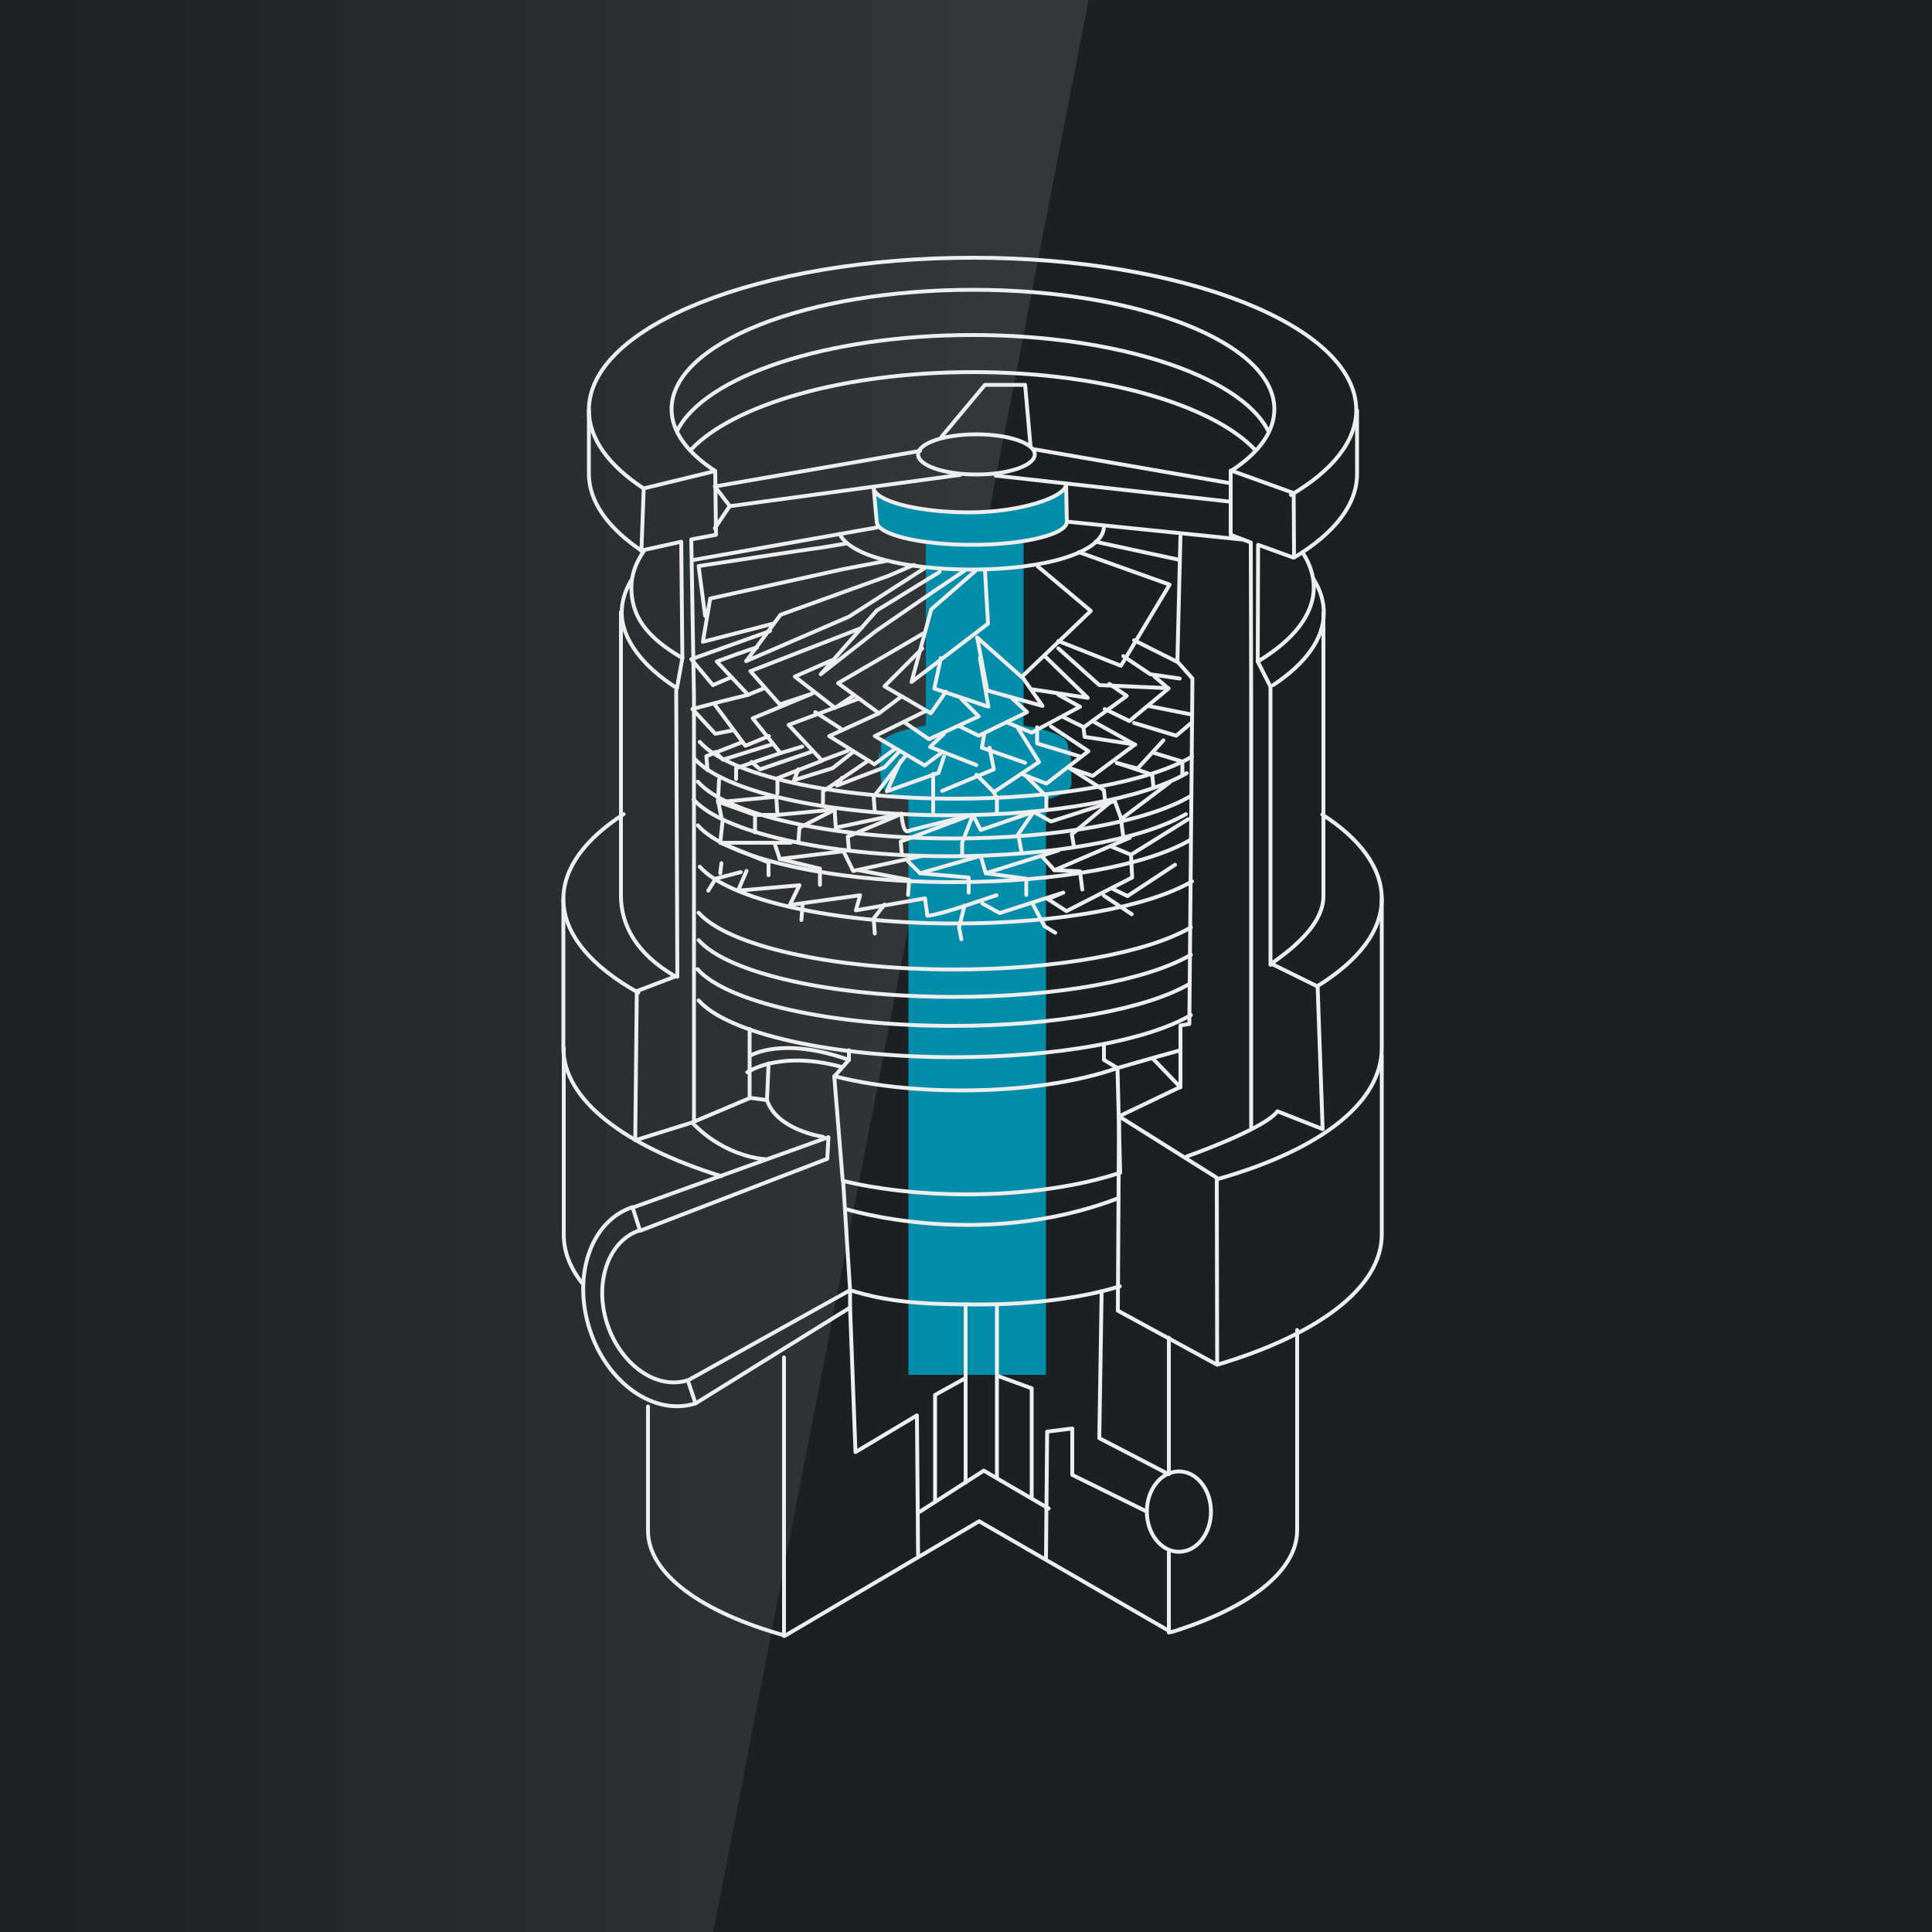 <?xml version="1.0" encoding="utf-8"?>
<!-- Generator: Adobe Illustrator 27.9.5, SVG Export Plug-In . SVG Version: 9.03 Build 54986)  -->
<svg version="1.1" id="圖層_1" xmlns="http://www.w3.org/2000/svg" xmlns:xlink="http://www.w3.org/1999/xlink" x="0px" y="0px"
	 viewBox="0 0 500 500" style="enable-background:new 0 0 500 500;" xml:space="preserve">
<style type="text/css">
	.st0{fill:#1B2023;}
	.st1{fill:url(#SVGID_1_);}
	.st2{fill:#008DA9;}
	.st3{fill:none;stroke:#EEEEEE;stroke-linecap:round;stroke-linejoin:round;stroke-miterlimit:10;}
</style>
<rect x="-9.8" y="-6.6" class="st0" width="517.7" height="511.5"/>
<linearGradient id="SVGID_1_" gradientUnits="userSpaceOnUse" x1="245" y1="148.2" x2="-5.338" y2="148.2" gradientTransform="matrix(1 0 0 1 0 100)">
	<stop  offset="0" style="stop-color:#FFFFFF;stop-opacity:0.1"/>
	<stop  offset="1" style="stop-color:#FFFFFF;stop-opacity:0"/>
</linearGradient>
<path class="st1" d="M-9.8-6.6H283L184,503H-9.8C-9.8,503-8-4.8-9.8-6.6z"/>
<path class="st2" d="M275.9,125.3c0,3.3-11.6,7.3-25.2,7.3c-13.6,0-24.6-3.1-24.6-6.4l0.8,8.8c0,3.3,11,6,24.6,6
	c13.6,0,24.6-2.7,24.6-6L275.9,125.3L275.9,125.3z M277.1,193.2c0,3.3-11.6,7.3-25.2,7.3s-24.6-3.1-24.6-6.4l0.8,8.8
	c0,3.3,11,6,24.6,6s24.6-2.7,24.6-6L277.1,193.2L277.1,193.2z"/>
<path class="st2" d="M277.2,201.7l-0.8-8.8c0-3.3-10.8-6-24.2-6c-13.4,0-24.2,2.7-24.2,6l0.3,9.7"/>
<path class="st2" d="M239.6,134.3h25.3v73h-25.3V134.3z"/>
<path class="st2" d="M235.1,206h35.6v149.8h-35.6V206z"/>
<path class="st3" d="M166.4,126.3c-8.9-5.9-14-12.8-14-20.2c0-21.8,44.5-39.4,99.3-39.4s99.3,17.7,99.3,39.4c0,8.1-6.2,15.7-16.9,22
	 M339.9,149.8c1.8,2.8,2.7,5.8,2.7,8.8c0,6.8-4.8,13.2-13.1,18.7 M163.4,150.1c-1.6,2.7-2.5,5.5-2.5,8.4c0,7,5.6,14.1,14.3,19.6
	l1.4-7.8c-9.6-5.6-13.2-11-13.2-18.3c0-3.3,1.2-6.5,3.3-9.5 M342.2,210.8c9.8,6.3,15.4,13.8,15.4,21.8c0,8.4-6.1,16.1-16.8,22.7
	 M165.2,256.9c-12.2-6.8-19.4-15.2-19.4-24.2c0-8.1,5.7-15.6,15.6-22"/>
<path class="st3" d="M186.7,304.4c-24.9-7.7-40.9-19.7-40.9-33.2v-38.6 M315.3,305.1c26.6-7.6,42.3-19.8,42.3-33.9v-38.6"/>
<path class="st3" d="M150.6,332c-3.1-4-4.7-8.1-4.7-12.5v-48.3 M167.7,364v32.1c0,11.3,14,21.2,35.5,27.2l50.2-29.6l49.7,28.7
	c19.8-6.1,32.6-15.6,32.6-26.4v-51.8 M152.4,106.1v16.5c0,7.2,4.9,14,13.6,19.9l0.6-16.1l18.5-4.5c-7.2-4.7-11.3-10.2-11.3-16
	c0-17.1,34.9-30.9,78-30.9s78,13.8,78,30.9c0,5.8-4,11.3-11.1,15.9l16.1,5.8l0.1,16.7c10.3-6.2,16.3-13.6,16.3-21.6v-16.5"/>
<path class="st3" d="M175.2,111.6c7-14.2,38.6-24.9,76.5-24.9c37.6,0,69.1,10.6,76.4,24.6"/>
<path class="st3" d="M324.8,116.4c-11.1-11.7-39.6-20.1-73-20.1s-62,8.4-73,20.1 M180,363.2c-10.6,3.4-22.9-5.2-27.4-19.2
	c-4.5-14,0.4-28.1,11.1-31.6l1.9,6c-8.1,2.6-11.9,13.4-8.5,24.1c3.5,10.7,12.8,17.3,20.9,14.7L180,363.2z"/>
<path class="st3" d="M178.1,357.2l41.9-23.3v4.5L180,363.2 M163.8,312.5l50.6-18.2l-0.3,5.6l-48.4,18.6 M315,353.2l-25.7-14
	l0.3-50.3l25.3,15.9L315,353.2c25.9-7.7,42.6-19.9,42.6-33.7V273 M198.1,300c0,0-10.2-0.3-19-9.5l-14.7,4.6l0.4-38.6l10-3.8
	c-10.1-5.8-14.1-13.3-14.1-20.9v-73.4"/>
<path class="st3" d="M307.1,299.3c0,0,20.2-7.1,23.5-11.7l11.7,4.6l-1.3-36.9l-12-5.9c7.5-5.2,13.5-11.1,13.5-17.5v-73.4"/>
<path class="st3" d="M328.8,249.7v-72l-3.3-6.5c9.2-5.5,14.5-12.1,14.5-19.2c0-3.1-1-6.1-2.9-9 M175,178.6l0.3,74.2 M202.9,351.3
	v72.1 M302.5,346.2v35.3 M302.5,401.6v20.9"/>
<ellipse class="st3" cx="305.1" cy="391.2" rx="8.3" ry="10.4"/>
<path class="st3" d="M165.9,142.5l10.4-2.3l0.3,30.1 M318.5,121.8v16.6l5.2,2l0.1,39.9v111.5 M334.7,144.3l-9.1-3.3l-0.1,30.2"/>
<ellipse class="st3" cx="252.7" cy="117.6" rx="15.1" ry="5.2"/>
<path class="st3" d="M243.7,113l11.2-13.4h10.4l1.4,15.9 M238.1,116.7l-53.1,9.2l3.9,5.1l59.6-8.1 M257.7,123.1l60.4,6.7
	 M267.8,116.3l50.3,8.7 M275.9,125.3c0,3.3-11.6,7.3-25.2,7.3c-13.6,0-24.6-3.1-24.6-6.4l0.8,8.8c0,3.3,11,6,24.6,6
	c13.6,0,24.6-2.7,24.6-6L275.9,125.3L275.9,125.3z M179.5,144.9l47.5-8.4 M276.2,135l45,4.6"/>
<path class="st3" d="M285.7,136.2c0,6.7-15.2,11.2-34.2,11.2c-17.1,0-31.5-3.5-34.2-9.2 M188.9,130.9l-3.9,5.8 M268.6,146.6
	l13.7,11.5l-17.9,17.1L252.9,165"/>
<path class="st3" d="M254.9,147.4l0.8,14l-19.8,15.1l5.1-18.8l11.5-10 M279.2,142.9l23.5,8.4l-12.6,21l-16.2-6.4 M243.2,148
	l-16.3,10l-14.5,16.5l14.3-11.2l15.9-10.9l7-4.7 M239.2,147.1l-19.5,12.5l-26.6,11.5l8.9-12l28-10.1l6.5-2.8"/>
<path class="st3" d="M200.1,161.4l-18.2,4.7l1.9-11.2l34.4-7.6l11.5-2.2"/>
<path class="st3" d="M182.5,159.4l-1.7-12.9c0,0,30.5-4.7,31.3-4.7l6.7-1.1 M305.5,138.8l-0.8,32.5l-11.2-5.6 M195.9,167.6
	c-0.8,0-10.4,3.6-10.4,3.6l8.1,8.6l4.2-1.7"/>
<path class="st3" d="M223,162.5l-28.8,11.2l7.6,8.6l8.4-2.8l-15.4,6.4l7.2,9l5.6-1.7 M199.3,163.3l-20.4,7.3l5.6,6.7l4.7-2"/>
<path class="st3" d="M215.2,170.9l-9.5,4.2l10.4,8.1l4.7-3.1"/>
<path class="st3" d="M239,163.9l-22.1,12.9l10.6,7.8l5.6-4.2"/>
<path class="st3" d="M238.7,167.8l-9.8,9.8l12,7l3.9-5.6"/>
<path class="st3" d="M243.5,170.3l-1.7,7.9l14,4.7l-2.2-12.6 M252.9,165l2.6,13.7l14.3,4l-5.3-7.6 M267.2,178.4l14.3,2.2L270.6,170
	 M273.9,167.8l10.6,9.5l17.9,0.8 M290.7,169.8l7,4.7l7.6,1.1 M193.7,179.8l-7.3,1.8l-7.2,1.9l5.9,6.4l4.2-0.8"/>
<path class="st3" d="M199,190.5l-6.1,2.5l-8.1-10.9 M222,180.9l-17.9,6.7l8.6,9.2l6.7-2.5"/>
<path class="st3" d="M227.5,184.6l-12.9,5.9l11.7,7.3l5.3-4"/>
<path class="st3" d="M239.6,184l-13.2,6.5l12.9,7.6l4.5-3.4"/>
<path class="st3" d="M248.8,180.9l4.5,4.5l-12.9,5.9l-6.1-4.2"/>
<path class="st3" d="M261.6,180.4l4.2,3.9l-12.5,6.1l-5.1-2.5 M273.9,179.8l5.6,3.1l-12.5,6.7l-6.1-2.5"/>
<path class="st3" d="M287.1,177l4.5,3.1l-11.1,8.1l-5.1-2.5 M217.5,188.5l-6.5-4.2"/>
<path class="st3" d="M298.8,175.1l3.6,3.1l-8.2,6.8l-1.9,1.6l-6.4-3.1 M293.5,187.1l10.9,3.3l3.9-3.3 M301.1,191.6l-6.7,7.3
	l-5.3-1.4 M283.1,186.8l10.6,5.9l-10.9,8.1l-5.9-2"/>
<path class="st3" d="M272,188l9.7,6.4l-10.9,8.4l-6.4-2.5 M244.3,189.9l-3.6,3.4l12,4.7"/>
<path class="st3" d="M256.1,193.5l1.1,5.6l-13.4,5.6"/>
<path class="st3" d="M254.7,190.2l-0.6,3.3l11.2,3.9"/>
<path class="st3" d="M263.3,188.2l5.6,9l-11.7,7.8l-4.5-4.5 M268.4,188.2v4.2l10.9,3.3 M280.4,188.2l0.3,2.5l13.1,2 M297.2,182.7
	l11.1,2.2 M304.7,171.2l3.9,4.4l-0.8,89.4"/>
<path class="st3" d="M307.1,200.1c-11.1,6.5-34.3,10.9-61.3,10.9c-31.9,0-58.6-6.2-66.1-14.7"/>
<path class="st3" d="M308.5,195.8c-11.1,6.5-34.3,10.9-61.3,10.9c-31.9,0-58.6-6.2-66.1-14.7"/>
<path class="st3" d="M308,206.1c-11.1,6.5-34.3,10.9-61.3,10.9c-31.9,0-58.6-6.2-66.1-14.7"/>
<path class="st3" d="M308,217.4c-11.1,6.5-34.3,10.9-61.3,10.9c-31.9,0-58.6-6.2-66.1-14.7"/>
<path class="st3" d="M308.5,228.1c-11.1,6.5-34.3,10.9-61.3,10.9c-31.9,0-58.6-6.2-66.1-14.7 M179.5,206.9
	c7.4,8.4,34.2,14.7,66.1,14.7c26.9,0,50.2-4.4,61.3-10.9"/>
<path class="st3" d="M308.2,240c-11.1,6.5-34.3,10.9-61.3,10.9c-31.9,0-58.6-6.2-66.1-14.7"/>
<path class="st3" d="M308.2,247.1c-11.1,6.5-34.3,10.9-61.3,10.9c-31.9,0-58.6-6.2-66.1-14.7"/>
<path class="st3" d="M307.9,254.6c-11.1,6.5-34.3,10.9-61.3,10.9c-31.9,0-58.6-6.2-66.1-14.7"/>
<path class="st3" d="M308.2,262.7c-11.1,6.5-34.3,10.9-61.3,10.9c-31.9,0-58.6-6.2-66.1-14.7 M289.2,276.4
	c-10.2,3.6-24.5,5.8-40.2,5.8c-12.4,0-23.8-1.3-33.1-3.7l2.2,27.1c9.1,2.2,20.2,3.5,32.1,3.5c15.5,0,29.5-2.2,39.7-5.6L289.2,276.4z
	 M192,192.1l-9.2,3.6l0.3,3.6 M202,194.9l-11.5,3.9v2.8 M212.7,196.9l-11.5,4.5v3.9 M224.2,197.2l-11.2,7.6v3.1 M234.2,195.8
	l-8.1,10.4l0.3,3.9 M241.5,200.3v9.8 M257.2,205l0.8,1.7v3.9 M265.5,200.8l5.3,5.3v3.6 M277,198.9l8.7,5.6l0.3,2.8 M289,197.4
	l9.2,3.1l0.3,3.1 M298.8,194.9l7.2,2.2v3.3"/>
<path class="st3" d="M244.3,195.8l-1.4,4.2l-13.4,4.8l3.6-7.9 M232.8,194.4l-3.9,4.2l-12.3,4.7l1.3-2 M220.8,194.6l-5.3,4.2l-10,3.1
	l1.1-2.8 M209.9,194.6l-13.2,4.5l-2.2-1.9 M199.6,192.7l-12.5,3.9l-2-2 M283.5,140.2l21.8,4.7 M302.7,202.5l-12.6,9.5l0.6,4.5"/>
<path class="st3" d="M186.1,201.7l-0.3,5.9l15.1-1.4l0.3,4.7l14.8-1.4l0.3,4.7l17-3.6c0,0,0.3,5.1,1.7,4.5
	c1.4-0.6,16.8-4.2,16.8-4.2l2,3.9l13.7-4.7l4.5,2.5l16.5-5.3l1.7,4.7"/>
<path class="st3" d="M186.7,211.5l-0.8-4l9.5,3.4v4.5 M216.1,209.5l-9.2,4.7l-0.3,3.9 M233.4,210.6l-14,5.9l0.3,3.4 M250.8,211.1
	l-17.7,6.7l0.3,3.3 M251.8,210.9l-2.8,7.2v3.1 M267.5,210.1l-4,5.8l0.9,4.8 M287.1,207.8l-9.7,8.1l0.5,3.1 M201.2,210.9h-5.8
	 M307.5,212l-14.8,9.2l-5.3-2.2 M292.4,216.8l-19.5,8.4l-3.1-3.4 M273.9,220.1l-18.8,5.9l-1.3-4.5l-15.7,4.5l-3.1-3.1"/>
<path class="st3" d="M238.7,221.5l-17.9,3.9l-2.5-5.1l-16.5,2l-1.4-4.2 M204.6,218.1h-18.2l0.6-5.6 M292.7,221.2l0.3,5.9l-17,8.7
	l-4.8-3.1l4-1.7l-16.5,5.3l-4.5-2.5"/>
<path class="st3" d="M272.8,225.2l6.7,0.3l0.6,4.7 M255.2,226l10.4,1.4v4.2 M238.1,226l12.6,1.1v3.9 M222.2,225.2l13.1,2.5l-0.3,3.9
	 M201.8,222.3l10.4,2.5v4.2 M186.4,218.1l12.5,5.1v3.3 M304.1,223.8l-12.3,8.1l-3.9-1.9"/>
<path class="st3" d="M193.2,225.4l-2.2,5.1l15.9-1.4l-2.5,5.1l18.2-2.5l-1.1,3.9l17.9-3.1l0.6,4.5c3.9-0.3,17-5.1,17.9-5.3
	 M186.7,223.4l-0.3,2.6 M191.7,225.7l-6.5,1.7l-1.9,3.1 M207.7,234.1l-0.3,4"/>
<path class="st3" d="M228.9,234.1l-2.8,3.6l0.3,3.9 M249.6,234.4l-1.4,5.6l0.6,3.1 M267.2,233.8l3.1,5.9l2.8,1.7 M285.7,231.8
	l7.2,4.8 M219.7,271.8v2.5l-3.7,4.2 M285.7,270.4v3.9l3.5,2.1l9.1-2.6l7.2-2"/>
<path class="st3" d="M289.6,288.9l15.9-7.6v-15.9l2.2-0.4 M194,266.3v17.9l-14.4,6.1v-110l-0.7-40.7l6.4-1.2l-0.2-16.5 M194.2,273.2
	c0,0,8.1-5.1,25.5,1.1"/>
<path class="st3" d="M193.4,277.5c0,0,1.9-1.3,5.5-2.2c4.1-1,10.4-1.5,18.8,0.8 M213,294.2c0,0-12-1.7-14.5-9.5l-4.5-0.6
	 M198.9,275.2l-0.4,9.5 M305.5,281.4l-7.2-7.5 M218.9,312.9c0,0,34.9,10.9,70.5-2.8"/>
<path class="st3" d="M218.2,305.6l1.8,28.3c9.9,3.1,18.9,3.7,33.3,3.7c14,0,26.8-1.7,36.5-4.7 M220,338.4l1.4,37.4l15.9-9.5l0.3,36"
	/>
<path class="st3" d="M285.1,334.2l-0.6,38l17.9,9.3 M296.8,391.2l-19.3-9.5v-12l-6.5,0.8l-0.3,33"/>
<path class="st3" d="M238.1,391.2l16.5-10.6l16.8,9.8 M249.9,337.6v46.1 M258,338.1v44.2 M267,387.6v-28.3l-9-3.3 M249.6,356.8
	l-7.6,4.2v27.4"/>
</svg>
